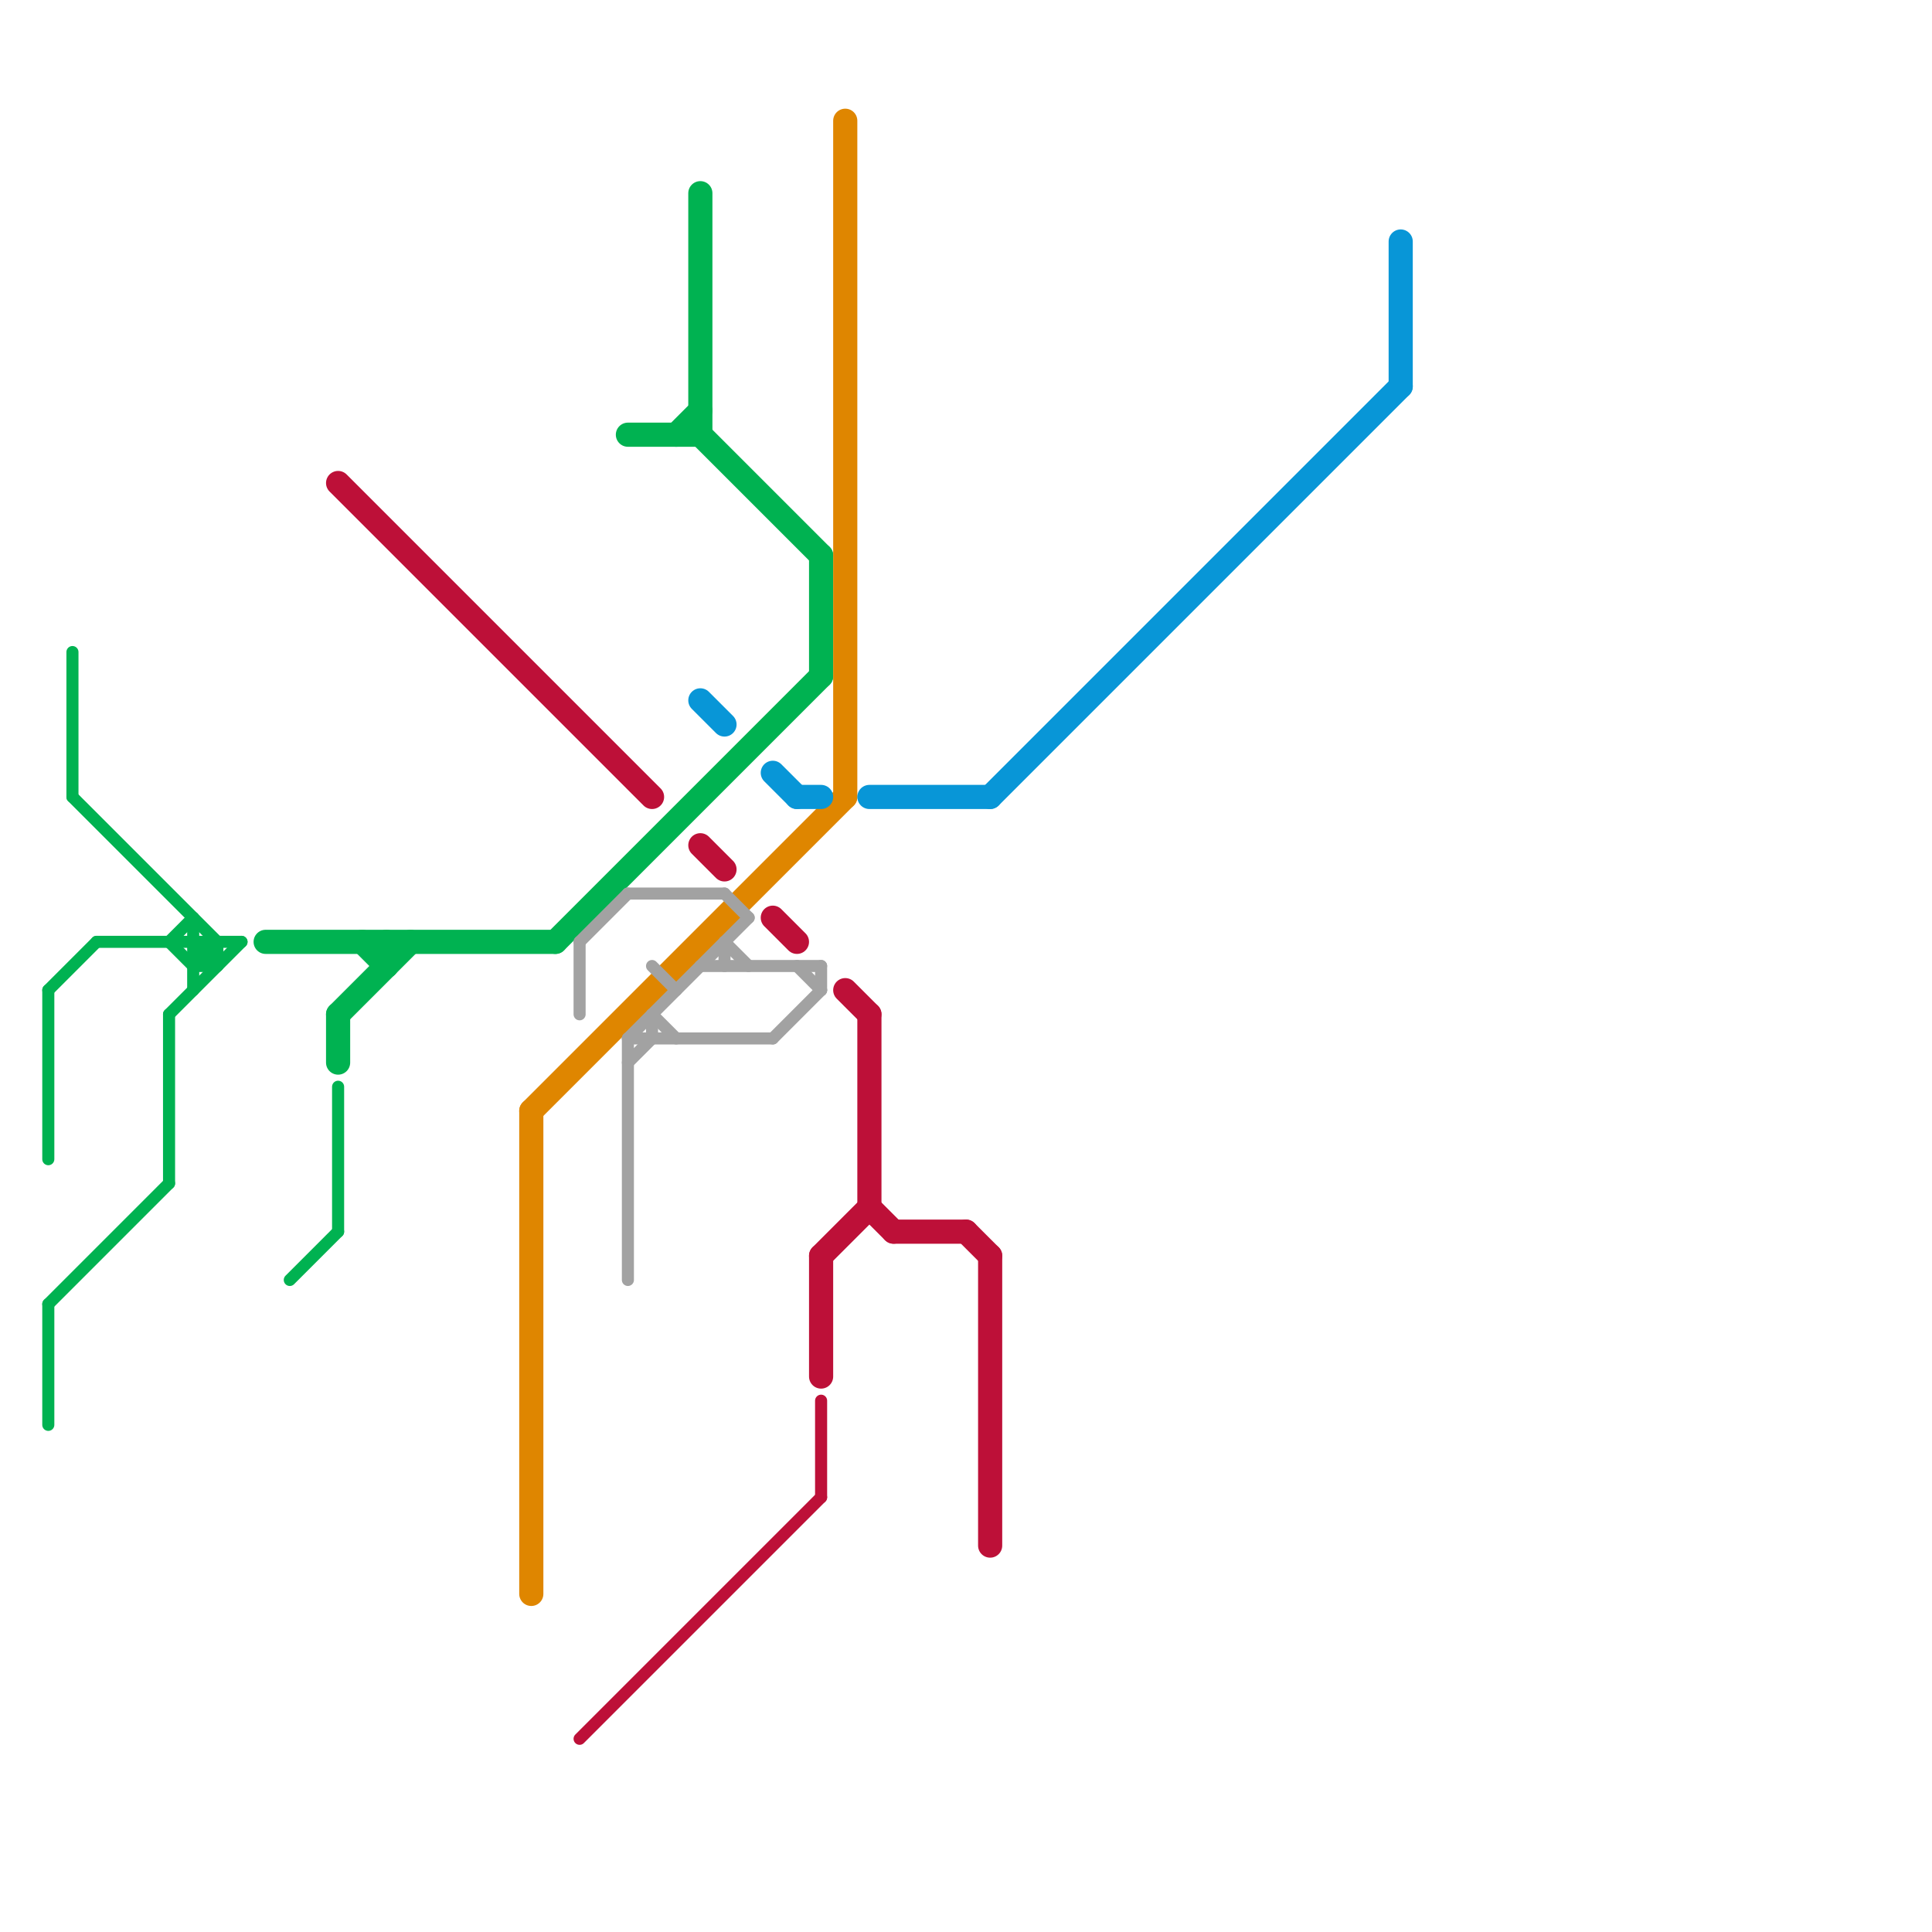 
<svg version="1.1" xmlns="http://www.w3.org/2000/svg" viewBox="0 0 80 80">
<style>text { font: 1px Helvetica; font-weight: 600; white-space: pre; dominant-baseline: central; } line { stroke-width: 1; fill: none; stroke-linecap: round; stroke-linejoin: round; } .c0 { stroke: #bd1038 } .c1 { stroke: #00b251 } .c2 { stroke: #df8600 } .c3 { stroke: #a2a2a2 } .c4 { stroke: #0896d7 } .w3 { stroke-width: .5; }.w1 { stroke-width: 1; }</style><defs><g id="wm-xf"><circle r="1.2" fill="#000"/><circle r="0.9" fill="#fff"/><circle r="0.6" fill="#000"/><circle r="0.3" fill="#fff"/></g><g id="wm"><circle r="0.6" fill="#000"/><circle r="0.3" fill="#fff"/></g></defs><line class="c0 " x1="29" y1="35" x2="30" y2="36"/><line class="c0 " x1="34" y1="52" x2="36" y2="50"/><line class="c0 " x1="34" y1="52" x2="34" y2="57"/><line class="c0 " x1="32" y1="38" x2="33" y2="39"/><line class="c0 " x1="41" y1="52" x2="41" y2="64"/><line class="c0 " x1="35" y1="41" x2="36" y2="42"/><line class="c0 " x1="14" y1="20" x2="27" y2="33"/><line class="c0 " x1="36" y1="42" x2="36" y2="50"/><line class="c0 " x1="36" y1="50" x2="37" y2="51"/><line class="c0 " x1="40" y1="51" x2="41" y2="52"/><line class="c0 " x1="37" y1="51" x2="40" y2="51"/><line class="c0 w3" x1="34" y1="58" x2="34" y2="62"/><line class="c0 w3" x1="24" y1="72" x2="34" y2="62"/><line class="c1 " x1="34" y1="23" x2="34" y2="28"/><line class="c1 " x1="16" y1="39" x2="16" y2="40"/><line class="c1 " x1="29" y1="18" x2="34" y2="23"/><line class="c1 " x1="23" y1="39" x2="34" y2="28"/><line class="c1 " x1="29" y1="8" x2="29" y2="18"/><line class="c1 " x1="26" y1="18" x2="29" y2="18"/><line class="c1 " x1="14" y1="42" x2="14" y2="44"/><line class="c1 " x1="11" y1="39" x2="23" y2="39"/><line class="c1 " x1="28" y1="18" x2="29" y2="17"/><line class="c1 " x1="15" y1="39" x2="16" y2="40"/><line class="c1 " x1="14" y1="42" x2="17" y2="39"/><line class="c1 w3" x1="4" y1="39" x2="10" y2="39"/><line class="c1 w3" x1="12" y1="53" x2="14" y2="51"/><line class="c1 w3" x1="2" y1="54" x2="2" y2="59"/><line class="c1 w3" x1="2" y1="54" x2="7" y2="49"/><line class="c1 w3" x1="2" y1="41" x2="2" y2="48"/><line class="c1 w3" x1="8" y1="38" x2="8" y2="41"/><line class="c1 w3" x1="14" y1="45" x2="14" y2="51"/><line class="c1 w3" x1="8" y1="40" x2="9" y2="40"/><line class="c1 w3" x1="2" y1="41" x2="4" y2="39"/><line class="c1 w3" x1="7" y1="39" x2="8" y2="38"/><line class="c1 w3" x1="7" y1="42" x2="7" y2="49"/><line class="c1 w3" x1="3" y1="27" x2="3" y2="33"/><line class="c1 w3" x1="3" y1="33" x2="9" y2="39"/><line class="c1 w3" x1="7" y1="39" x2="8" y2="40"/><line class="c1 w3" x1="8" y1="39" x2="9" y2="40"/><line class="c1 w3" x1="7" y1="42" x2="10" y2="39"/><line class="c1 w3" x1="9" y1="39" x2="9" y2="40"/><line class="c1 w3" x1="8" y1="40" x2="9" y2="39"/><line class="c2 " x1="22" y1="46" x2="35" y2="33"/><line class="c2 " x1="22" y1="46" x2="22" y2="66"/><line class="c2 " x1="35" y1="5" x2="35" y2="33"/><line class="c3 w3" x1="26" y1="43" x2="31" y2="38"/><line class="c3 w3" x1="30" y1="39" x2="31" y2="40"/><line class="c3 w3" x1="26" y1="43" x2="32" y2="43"/><line class="c3 w3" x1="33" y1="40" x2="34" y2="41"/><line class="c3 w3" x1="24" y1="39" x2="26" y2="37"/><line class="c3 w3" x1="34" y1="40" x2="34" y2="41"/><line class="c3 w3" x1="26" y1="37" x2="30" y2="37"/><line class="c3 w3" x1="26" y1="44" x2="27" y2="43"/><line class="c3 w3" x1="32" y1="43" x2="34" y2="41"/><line class="c3 w3" x1="26" y1="43" x2="26" y2="53"/><line class="c3 w3" x1="30" y1="39" x2="30" y2="40"/><line class="c3 w3" x1="27" y1="40" x2="28" y2="41"/><line class="c3 w3" x1="29" y1="40" x2="34" y2="40"/><line class="c3 w3" x1="27" y1="42" x2="27" y2="43"/><line class="c3 w3" x1="30" y1="37" x2="31" y2="38"/><line class="c3 w3" x1="27" y1="42" x2="28" y2="43"/><line class="c3 w3" x1="24" y1="39" x2="24" y2="42"/><line class="c4 " x1="32" y1="32" x2="33" y2="33"/><line class="c4 " x1="29" y1="29" x2="30" y2="30"/><line class="c4 " x1="41" y1="33" x2="58" y2="16"/><line class="c4 " x1="58" y1="10" x2="58" y2="16"/><line class="c4 " x1="36" y1="33" x2="41" y2="33"/><line class="c4 " x1="33" y1="33" x2="34" y2="33"/>
</svg>
